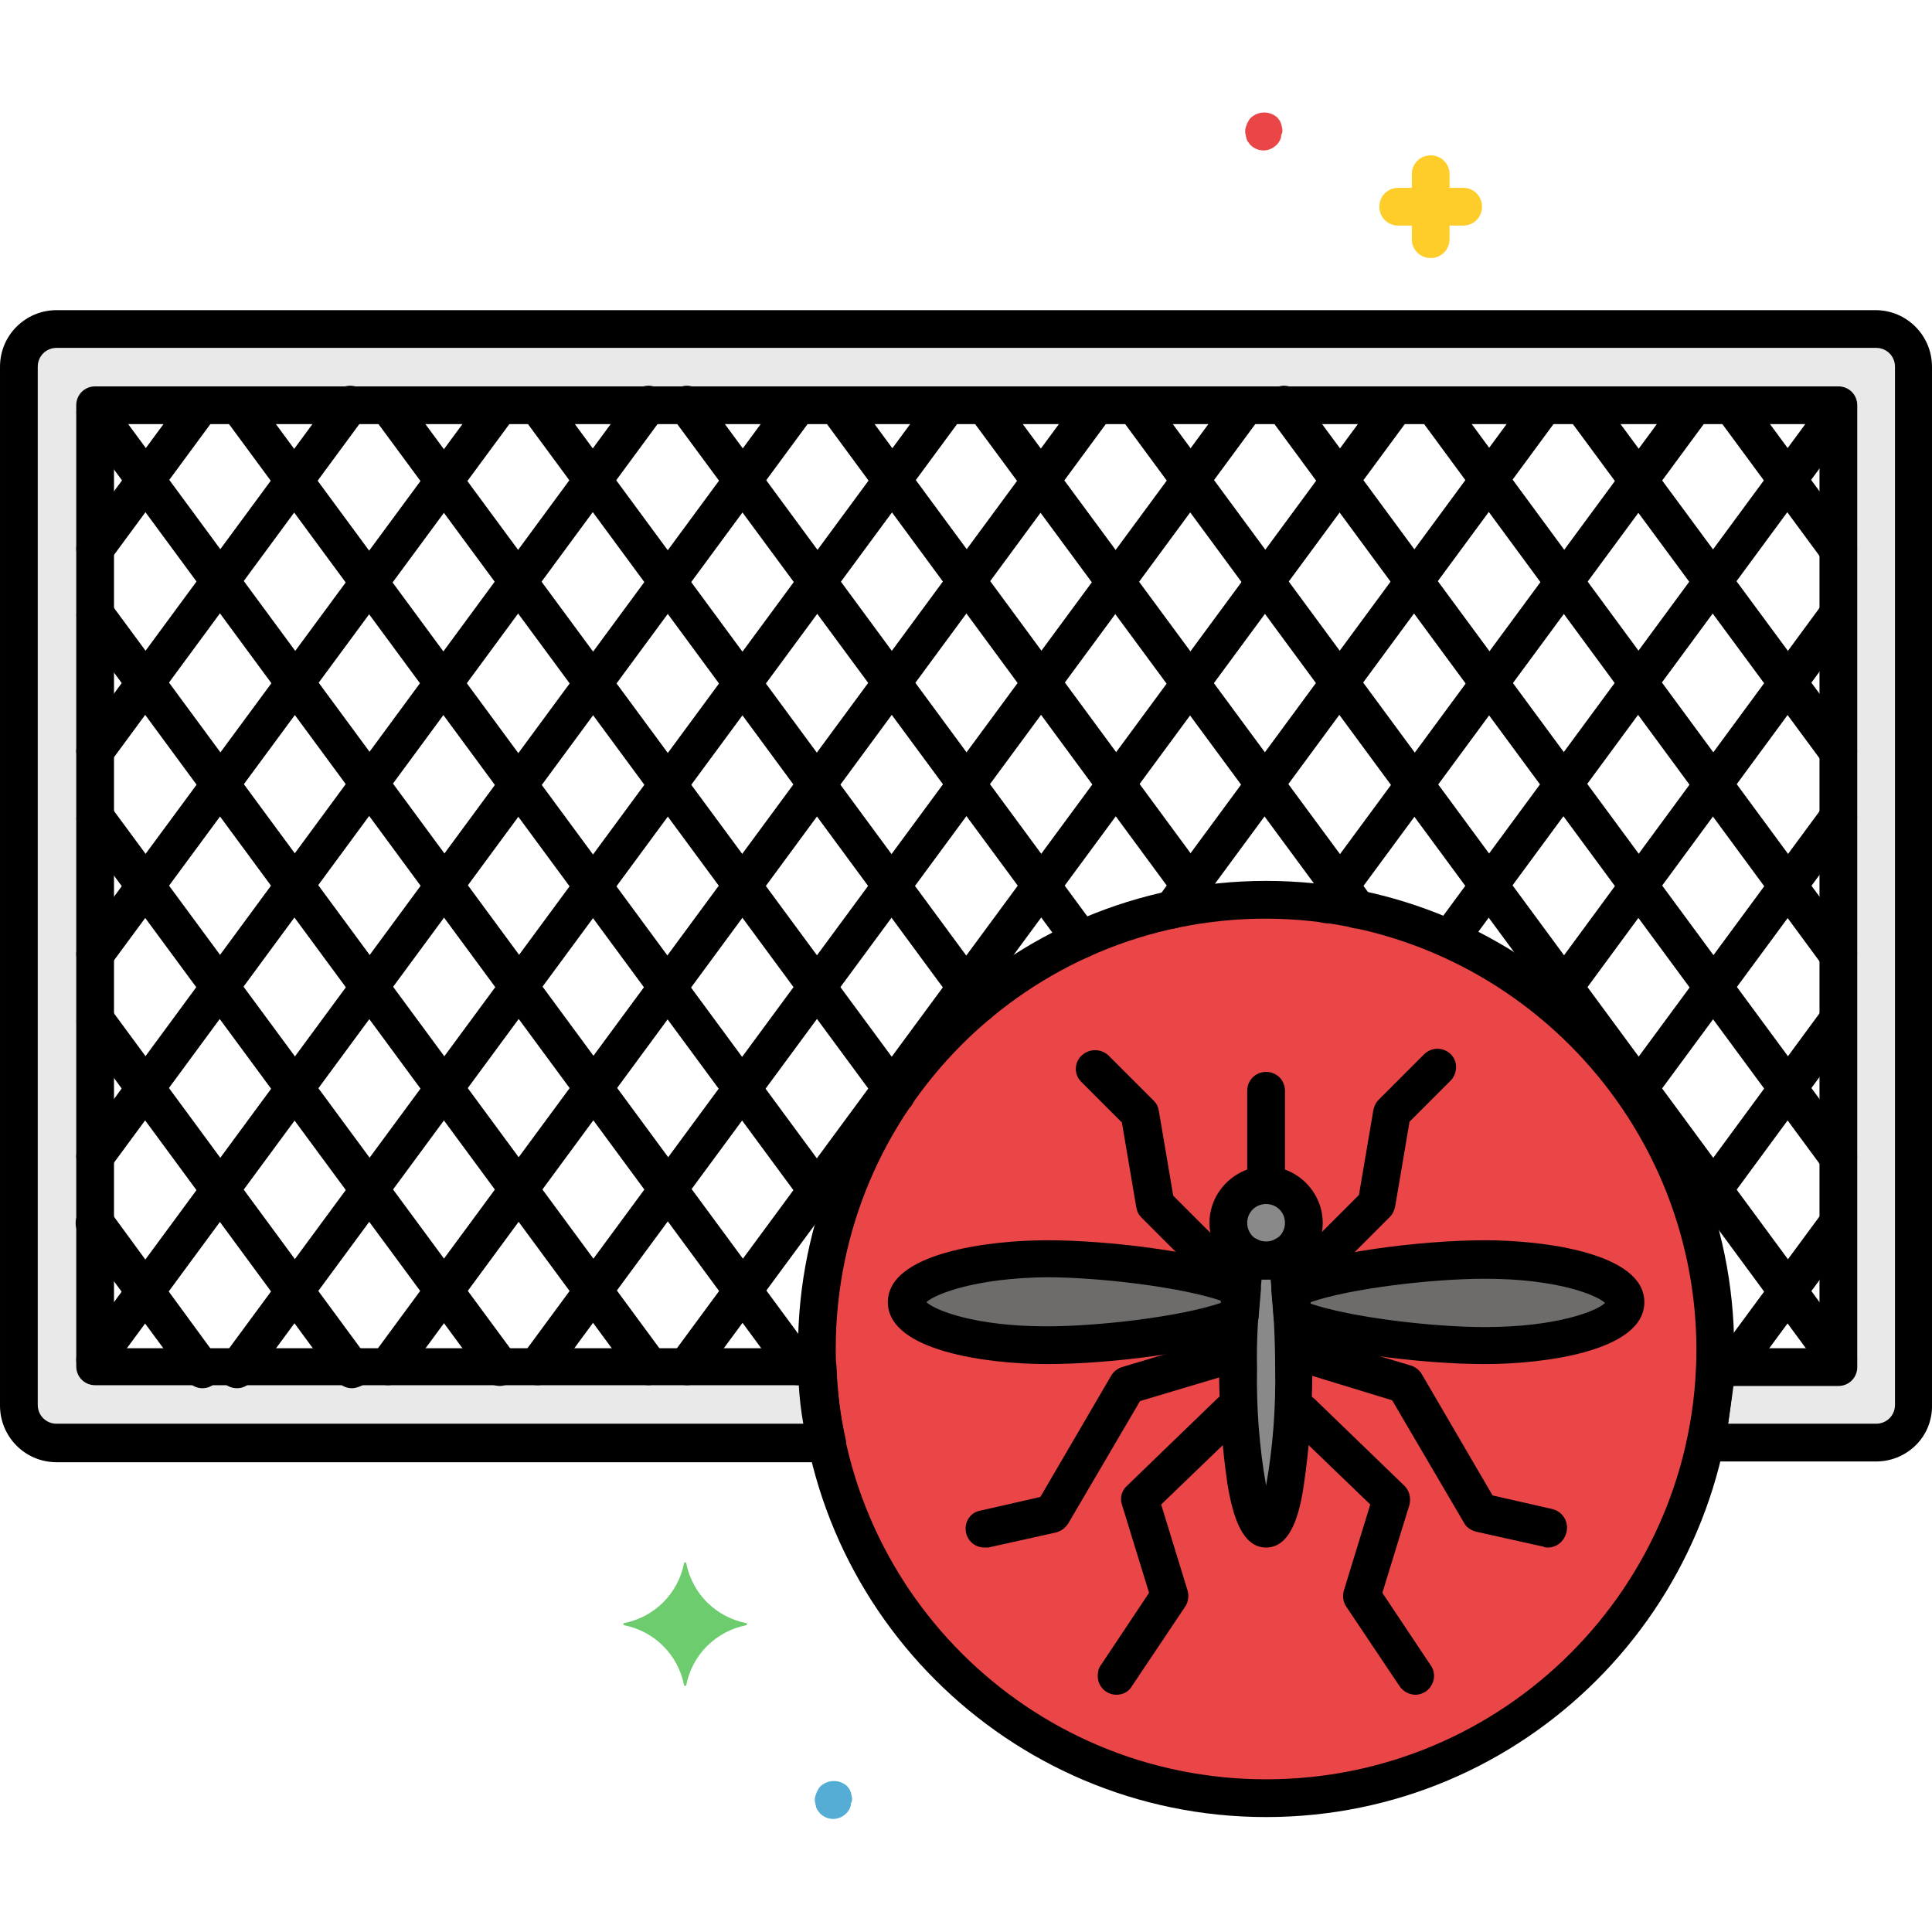 <svg height="511pt" viewBox="0 -29 511.804 511" width="511pt" xmlns="http://www.w3.org/2000/svg"><path d="m454.398 327.953c0 65.723-53.277 119-119 119-65.719 0-119-53.277-119-119s53.281-119 119-119c65.723 0 119 53.277 119 119zm0 0" fill="#ea4647"/><path d="m345.398 294.551c0 5.523-4.477 10-10 10-5.52 0-10-4.477-10-10 0-5.52 4.48-10 10-10 5.523 0 10 4.48 10 10zm0 0" fill="#898989"/><path d="m335.398 304.551c-1.797 0-3.598-.598-5.199-1.598-1.598 10-2.199 20-2.199 30 0 23.398 3.398 42.398 7.398 42.398s7.402-19 7.402-42.398c0-10-.602-20-2.199-30-1.602 1-3.402 1.598-5.203 1.598zm0 0" fill="#898989"/><path d="m393.398 304.152c-16.398 0-42.199 3.398-51.598 7.801.199 2.398.398 4.801.598 7.398 10 4.402 34.801 7.602 51 7.602 20.602 0 37.203-5.199 37.203-11.402 0-6.199-16.602-11.398-37.203-11.398zm0 0" fill="#6d6c6b"/><path d="m329 311.953c-9.398-4.602-35.199-7.801-51.602-7.801-20.598 0-37.199 5.199-37.199 11.398 0 6.203 16.602 11.402 37.199 11.402 16.203 0 41.203-3.199 51-7.602 0-2.598.203-5 .602-7.398zm0 0" fill="#6d6c6b"/><path d="m497 57.754h-482c-5.602 0-10 4.598-10 10v275c0 5.598 4.602 10 10 10h203.801c-1.402-6.602-2.199-13.402-2.402-20.203h-191.199v-254.598h461.801v254.801h-32.602c-.199 6.797-1 13.598-2.398 20.199h45.199c5.602 0 10-4.602 10-10v-275.199c-.199-5.602-4.801-10-10.199-10zm0 0" fill="#e9e9ea"/><path d="m387.602 20.352h-3.602v-3.598c0-2.801-2.199-5-5-5s-5 2.199-5 5v3.598h-3.602c-2.797 0-5 2.199-5 5 0 2.801 2.203 5 5 5h3.602v3.602c0 2.801 2.199 5 5 5s5-2.199 5-5v-3.602h3.602c2.797 0 5-2.199 5-5 0-2.801-2.203-5-5-5zm0 0" fill="#ffcd29"/><path d="m339.602 4.352c0-.398-.203-.598-.203-1-.199-.199-.199-.598-.398-.801-.199-.199-.398-.598-.602-.797-2-1.801-5-1.801-7 0-.199.199-.398.398-.598.797-.402.602-.602 1.203-.801 1.801-.199.602-.199 1.402 0 2 0 .402.199.602.199 1 .199.402.199.602.402.801.199.199.398.602.598.801 2 2 5 2 7 0 .199-.199.402-.402.602-.801.199-.199.398-.602.398-.801.199-.199.199-.598.199-1 .402-.598.402-1.398.203-2zm0 0" fill="#ea4647"/><path d="m225.602 446.352c0-.398-.203-.598-.203-1-.199-.199-.199-.598-.398-.801-.199-.199-.398-.598-.602-.797-2-1.801-5-1.801-7 0-.199.199-.398.398-.598.797-.402.602-.602 1.203-.801 1.801-.199.602-.199 1.402 0 2 0 .402.199.602.199 1 .199.402.199.602.402.801.199.199.398.602.598.801 2 2 5 2 7 0 .199-.199.402-.402.602-.801.199-.199.398-.602.398-.801.199-.199.199-.598.199-1 .402-.598.402-1.398.203-2zm0 0" fill="#55acd5"/><path d="m197.602 400.551c-8-1.598-14.203-7.797-15.801-15.797 0-.203-.199-.402-.402-.203-.199 0-.199.203-.199.203-1.598 8-7.801 14.199-15.801 15.797-.199 0-.398.203-.199.402 0 .199.199.199.199.199 8 1.602 14.203 7.801 15.801 15.801 0 .199.199.398.402.199.199 0 .199-.199.199-.199 1.598-8 7.801-14.199 15.801-15.801.199 0 .398-.199.199-.398.199-.203 0-.203-.199-.203zm0 0" fill="#6dcc6d"/><path d="m335.398 309.551c-8.199 0-15-6.797-15-15 0-8.199 6.801-15 15-15 8.203 0 15 6.801 15 15 0 8.203-6.797 15-15 15zm0-20c-2.797 0-5 2.203-5 5 0 2.801 2.203 5 5 5 2.801 0 5-2.199 5-5 0-2.797-2.199-5-5-5zm0 0"/><path d="m335.398 380.551c-6.398 0-8.797-8.398-10.199-16.598-3-20.402-3-41.402 0-61.801.402-2.801 3-4.602 5.801-4 .602.199 1.199.398 1.801.602 1.598 1 3.598 1 5.199 0 2.398-1.402 5.398-.801 6.801 1.598.398.602.598 1.199.598 1.801 3 20.398 3 41.398 0 61.801-1.199 8.199-3.598 16.598-10 16.598zm-1.199-71c-.801 7.801-1.398 15.602-1.199 23.602-.199 10.398.602 20.801 2.398 31 1.801-10.199 2.602-20.602 2.402-31 0-7.801-.402-15.801-1.199-23.602-.801 0-1.602 0-2.402 0zm0 0"/><path d="m335.398 288.551c-2.797 0-5-2.199-5-5v-24c0-2.797 2.203-5 5-5 2.801 0 5 2.203 5 5v24c0 2.801-2.199 5-5 5zm0 0"/><path d="m393.398 331.953c-17 0-42.398-3.199-53-8-1.797-.801-2.797-2.402-3-4.199-.199-2.402-.398-5-.598-7.203-.199-2 1-4 2.801-5 10.199-5 36.598-8.398 53.797-8.398 15.602 0 42.203 3.398 42.203 16.398s-26.602 16.402-42.203 16.402zm-46.199-16c10.602 3.598 32 6.199 46.199 6.199 18.801 0 29.602-4.199 31.801-6.398-2.398-2.203-13-6.402-31.801-6.402-14.199 0-35.797 2.602-46.199 6.199zm78.402 0"/><path d="m277.398 331.953c-15.598 0-42.199-3.402-42.199-16.402s26.602-16.398 42.199-16.398c17.203 0 43.602 3.398 53.801 8.398 1.801 1 3 3 2.801 5-.199 2.203-.398 4.602-.602 7.203-.199 1.797-1.199 3.598-3 4.199-10.797 4.801-36.199 8-53 8zm-32-16.402c2.402 2.203 13 6.402 31.801 6.402 14.199 0 35.602-2.602 46.199-6.199v-.602c-10.598-3.602-32.199-6.199-46.199-6.199-18.598.199-29.398 4.398-31.801 6.598zm0 0"/><path d="m342.801 316.551c-2.801 0-5-2.199-5-5 0-1.398.598-2.598 1.398-3.598l20.801-20.801 3.801-22.398c.199-1 .598-2 1.398-2.801l12-12c2-2 5-2 7-.199 2 1.797 2 5 .199 7 0 0 0 0-.199.199l-10.801 10.801-3.797 22.398c-.203 1-.602 2-1.402 2.801l-22 22c-.801 1-2.199 1.598-3.398 1.598zm0 0"/><path d="m375 419.551c-1.602 0-3.199-.797-4.199-2.199l-14.199-21.199c-.801-1.199-1-2.801-.602-4.199l7-22.801-21.602-20.801c-2-2-2-5-.199-7 2-2 5-2 7-.199l23.801 23c1.398 1.398 1.801 3.199 1.398 5l-7.199 23.398 12.801 19.203c1.602 2.199 1 5.398-1.398 7-.602.398-1.602.797-2.602.797zm0 0"/><path d="m410 380.551c-.398 0-.801 0-1-.199l-18-4c-1.398-.398-2.602-1.199-3.199-2.398l-19-32.402-26.801-8.199c-2.602-.801-4.199-3.598-3.199-6.199.801-2.602 3.598-4 6.199-3.398l28.801 8.598c1.199.402 2.199 1.199 2.801 2.199l18.797 32.203 15.801 3.598c2.602.602 4.402 3.199 3.801 6-.602 2.602-2.602 4.199-5 4.199zm0 0"/><path d="m328 316.551c-1.398 0-2.602-.598-3.602-1.398l-22-22c-.797-.801-1.199-1.602-1.398-2.801l-3.801-22.398-10.801-10.801c-2-2-1.797-5.199.203-7 2-1.801 5-1.801 7 0l12 12c.797.801 1.199 1.602 1.398 2.801l3.801 22.398 20.801 20.801c2 2 2 5.199 0 7-1 .801-2.402 1.398-3.602 1.398zm0 0"/><path d="m295.801 419.551c-2.801 0-5-2.199-5-5 0-1 .199-2 .801-2.797l12.797-19.203-7.199-23.398c-.598-1.801 0-3.801 1.402-5l23.797-23c2-2 5.203-1.801 7 .199 2 2 1.801 5.199-.199 7l-21.598 20.801 7 22.801c.398 1.398.199 3-.602 4.199l-14.199 21.199c-.801 1.402-2.402 2.199-4 2.199zm0 0"/><path d="m260.801 380.551c-2.801 0-5-2.199-5-5 0-2.398 1.598-4.398 4-4.797l15.801-3.602 18.797-32.199c.602-1 1.602-1.801 2.801-2.199l28.801-8.602c2.602-.801 5.398.801 6.199 3.398.801 2.602-.801 5.402-3.398 6.203l-26.801 8-19 32.398c-.801 1.199-1.801 2-3.199 2.398l-18 4c-.402 0-.602 0-1 0zm0 0"/><path d="m335.398 451.953c-68.398 0-124-55.602-124-124 0-68.402 55.602-124 124-124 68.402 0 124 55.598 124 124-.199 68.598-55.598 124-124 124zm0-238c-63 0-114 51-114 114s51 114 114 114 114-51 114-114c-.199-62.801-51.199-113.801-114-114zm0 0"/><path d="m53.602 338.352c-1.602 0-3-.801-4-2l-28.602-38.801c-1.602-2.199-1.199-5.398 1.199-7 2.199-1.598 5.199-1.199 7 1l28.402 38.801c1.598 2.199 1.199 5.402-1 7-.801.602-1.801 1-3 1zm0 0"/><path d="m132.398 337.754c-1.598 0-3-.801-4-2l-107.199-145.402c-1.598-2.199-1.199-5.398 1.199-7 2.203-1.598 5.203-1.199 7 1l107.203 145.402c1.598 2.199 1.199 5.398-1 7-1.203.598-2.203 1-3.203 1zm0 0"/><path d="m286.398 224.551c-1.598 0-3-.797-4-2l-104.598-141.797c-1.602-2.203-1.199-5.402 1.199-7 2.199-1.602 5.199-1.203 7 1l104.398 141.797c1.602 2.203 1.203 5.402-1 7-1 .602-2 1-3 1zm0 0"/><path d="m211.398 337.551c-1.598 0-3-.797-4-2l-186.199-252.797c-1.598-2.203-1.199-5.402 1.199-7 2.203-1.602 5.203-1.203 7 1l186.203 252.797c1.598 2.203 1.199 5.402-1 7-1.203.602-2.203 1-3.203 1zm0 0"/><path d="m93.199 338.352c-1.598 0-3-.801-4-2l-68-92.398c-1.598-2.199-1.199-5.402 1.199-7 2.203-1.602 5.203-1.199 7 1l68 92.398c1.602 2.199 1.203 5.402-1 7-1 .602-2.199 1-3.199 1zm0 0"/><path d="m486.801 174.551c-1.602 0-3-.797-4-2l-67.602-91.598c-1.598-2.199-1.199-5.402 1.199-7 2.203-1.602 5.203-1.199 7 1l67.602 91.598c1.602 2.203 1.199 5.402-1 7-1 .801-2 1-3.199 1zm0 0"/><path d="m486.801 120.953c-1.602 0-3-.801-4-2l-28-38c-1.602-2.199-1.199-5.402 1.199-7 2.199-1.602 5.199-1.199 7 1l28 38c1.602 2.199 1.199 5.398-1 7-1 .598-2 1-3.199 1zm0 0"/><path d="m259.199 241.551c-1.598 0-3-.797-4-2l-116.801-158.598c-1.598-2.199-1-5.402 1.203-7 2.199-1.602 5.199-1 6.797 1l116.801 158.598c1.602 2.203 1.199 5.402-1 7-.801.602-1.801 1-3 1zm0 0"/><path d="m359.398 216.551c-1.598 0-3-.797-4-2l-98.398-133.398c-1.602-2.199-1.199-5.398 1.199-7 2.199-1.602 5.199-1.199 7 1l98.402 133.398c1.598 2.203 1.199 5.402-1 7-1 .602-2 1-3.203 1zm0 0"/><path d="m486.801 228.352c-1.602 0-3-.801-4-2l-107-145.398c-1.602-2.199-1.199-5.402 1.199-7 2.199-1.602 5.199-1.199 7 1l107 145.398c1.602 2.199 1.199 5.402-1 7-1 .602-2 1-3.199 1zm0 0"/><path d="m237.398 265.551c-1.598 0-3-.797-4-2l-134.598-182.598c-1.602-2.199-1.199-5.402 1-7 2.199-1.602 5.398-1.199 7 1l134.598 182.598c1.602 2.203 1.203 5.402-1 7-1 .602-2 1-3 1zm0 0"/><path d="m318.801 214.953c-1.602 0-3-.801-4-2l-97.199-132c-1.602-2.199-1.203-5.402 1.199-7 2.199-1.602 5.199-1.199 7 1l97.199 132c1.602 2.199 1.199 5.398-1 7-1.199.598-2.199 1-3.199 1zm0 0"/><path d="m486.801 281.953c-1.602 0-3-.801-4-2l-146.801-199.199c-1.602-2.203-1.199-5.402 1.199-7 2.199-1.602 5.199-1.203 7 1l146.801 199.199c1.602 2.199 1.199 5.398-1 7-1 .801-2 1-3.199 1zm0 0"/><path d="m171.801 337.551c-1.602 0-3-.797-4-2l-146.602-199c-1.598-2.199-1.199-5.398 1.199-7 2.203-1.598 5.203-1.199 7 1l146.602 199c1.602 2.203 1.199 5.402-1 7-1.199.602-2.199 1-3.199 1zm0 0"/><path d="m221.602 297.953c-1.602 0-3-.801-4-2l-158.402-215c-1.598-2.199-1-5.402 1.199-7 2.203-1.602 5.203-1 6.801 1l158.402 215c1.598 2.199 1.199 5.398-1 7-.801.598-1.801 1-3 1zm0 0"/><path d="m486.801 335.754c-1.602 0-3-.801-4-2l-186.199-252.801c-1.602-2.199-1.203-5.402 1.199-7 2.199-1.602 5.199-1.199 7 1l186.199 252.801c1.602 2.199 1.199 5.398-1 7-1 .598-2 1-3.199 1zm0 0"/><path d="m458.801 337.754c-2.801 0-5-2.203-5-5 0-1 .398-2.203 1-3l28-38c1.598-2.203 4.801-2.602 7-1 2.199 1.598 2.598 4.797 1 7l-28 38c-1 1.199-2.402 2-4 2zm0 0"/><path d="m433.199 265.152c-2.801 0-5-2.199-5-5 0-1 .402-2.199 1-3l53.801-73c1.602-2.199 4.801-2.602 7-1 2.199 1.602 2.602 4.801 1 7l-53.801 73c-1 1.199-2.398 2-4 2zm0 0"/><path d="m142.398 337.551c-2.797 0-5-2.199-5-5 0-1 .402-2 1-3l187.602-254.598c1.602-2.199 4.801-2.602 7-1 2.199 1.598 2.602 4.801 1 7l-187.602 254.598c-.797 1.402-2.398 2-4 2zm0 0"/><path d="m384 224.352c-2.801 0-5-2.199-5-5 0-1 .398-2.199 1-3l102.801-139.598c1.598-2.203 4.801-2.602 7-1 2.199 1.598 2.598 4.797 1 7l-102.801 139.598c-.801 1.402-2.398 2-4 2zm0 0"/><path d="m449 297.352c-2.801 0-5-2.199-5-5 0-1 .398-2.199 1-3l37.801-51.398c1.598-2.199 4.801-2.602 7-1 2.199 1.598 2.598 4.801 1 7l-37.801 51.398c-1 1.199-2.398 2-4 2zm0 0"/><path d="m25.199 174.551c-2.801 0-5-2.199-5-5 0-1 .402-2.199 1-3l67.602-91.797c1.598-2.203 4.801-2.602 7-1 2.199 1.598 2.598 4.797 1 7l-67.602 91.797c-1 1.402-2.398 2-4 2zm0 0"/><path d="m25.199 120.953c-2.801 0-5-2.199-5-5 0-1 .402-2.199 1-3l28-38c1.602-2.199 4.801-2.602 7-1 2.199 1.598 2.602 4.801 1 7l-28 38c-1 1.199-2.398 2-4 2zm0 0"/><path d="m182 337.551c-2.801 0-5-2.199-5-5 0-1 .398-2.199 1-3l187.602-254.598c1.598-2.199 4.797-2.602 7-1 2.199 1.598 2.598 4.801 1 7l-187.602 254.598c-1 1.203-2.398 2-4 2zm0 0"/><path d="m62.801 338.352c-2.801 0-5-2.199-5-5 0-1 .398-2.199 1-3l188.199-255.398c1.602-2.199 4.801-2.602 7-1 2.199 1.598 2.602 4.801 1 7l-188.199 255.398c-1 1.199-2.402 2-4 2zm0 0"/><path d="m25.199 228.352c-2.801 0-5-2.199-5-5 0-1 .402-2.199 1-3l107.199-145.398c1.602-2.199 4.801-2.602 7-1 2.203 1.598 2.602 4.801 1 7l-107.199 145.398c-1 1.199-2.398 2-4 2zm0 0"/><path d="m310.602 216.551c-2.801 0-5-2.199-5-5 0-1 .398-2.199 1-3l98.398-133.598c1.602-2.199 4.801-2.602 7-1 2.199 1.598 2.602 4.801 1 7l-98.398 133.598c-.801 1.203-2.402 2-4 2zm0 0"/><path d="m102.801 337.551c-2.801 0-5-2.199-5-5 0-1 .398-2.199 1-3l187.598-254.598c1.602-2.199 4.801-2.602 7-1 2.203 1.598 2.602 4.801 1 7l-187.398 254.598c-1 1.203-2.602 2-4.199 2zm0 0"/><path d="m25.199 281.953c-2.801 0-5-2.199-5-5 0-1 .402-2.199 1-3l146.602-199.199c1.598-2.203 4.801-2.602 7-1 2.199 1.598 2.598 4.797 1 7l-146.602 199.199c-1 1.398-2.398 2-4 2zm0 0"/><path d="m411.199 241.352c-2.801 0-5-2.199-5-5 0-1 .402-2.199 1-3l75.602-102.801c1.598-2.199 4.801-2.598 7-1 2.199 1.602 2.598 4.801 1 7l-75.602 102.801c-1 1.199-2.398 2-4 2zm0 0"/><path d="m351.398 215.152c-2.797 0-5-2.199-5-5 0-1 .402-2.199 1-3l97.402-132.199c1.598-2.199 4.801-2.602 7-1 2.199 1.598 2.598 4.801 1 7l-97.402 132.199c-1 1.199-2.398 2-4 2zm0 0"/><path d="m25.199 335.754c-2.801 0-5-2.203-5-5 0-1 .402-2.203 1-3l186.199-252.801c1.602-2.199 4.801-2.602 7-1 2.203 1.598 2.602 4.801 1 7l-186.199 252.801c-1 1.199-2.398 2-4 2zm0 0"/><path d="m497 357.754h-45.199c-2.801 0-5-2.203-5-5 0-.402 0-.602.199-1 1.398-6.402 2.199-12.801 2.398-19.203.203-2.598 2.402-4.797 5-4.797h27.602v-244.801h-451.801v244.801h186.402c2.598 0 4.797 2.199 5 4.797.199 6.402 1 13 2.398 19.203.602 2.797-1.199 5.398-3.801 6-.398 0-.598.199-1 .199h-204.199c-8.398 0-15-6.801-15-15v-275.199c0-8.402 6.801-15 15-15h481.801c8.398 0 15 6.797 15 15v275c.199 8.398-6.602 15-14.801 15zm-39.199-10h39.199c2.801 0 5-2.203 5-5v-275c0-2.801-2.199-5-5-5h-482c-2.801 0-5 2.199-5 5v275c0 2.797 2.199 5 5 5h197.801c-.602-3.402-1-6.801-1.199-10.203h-186.402c-2.801 0-5-2.199-5-5v-254.598c0-2.801 2.199-5 5-5h461.801c2.801 0 5 2.199 5 5v254.801c0 2.797-2.199 5-5 5h-27.801c-.398 3.398-1 6.797-1.398 10zm0 0"/></svg>